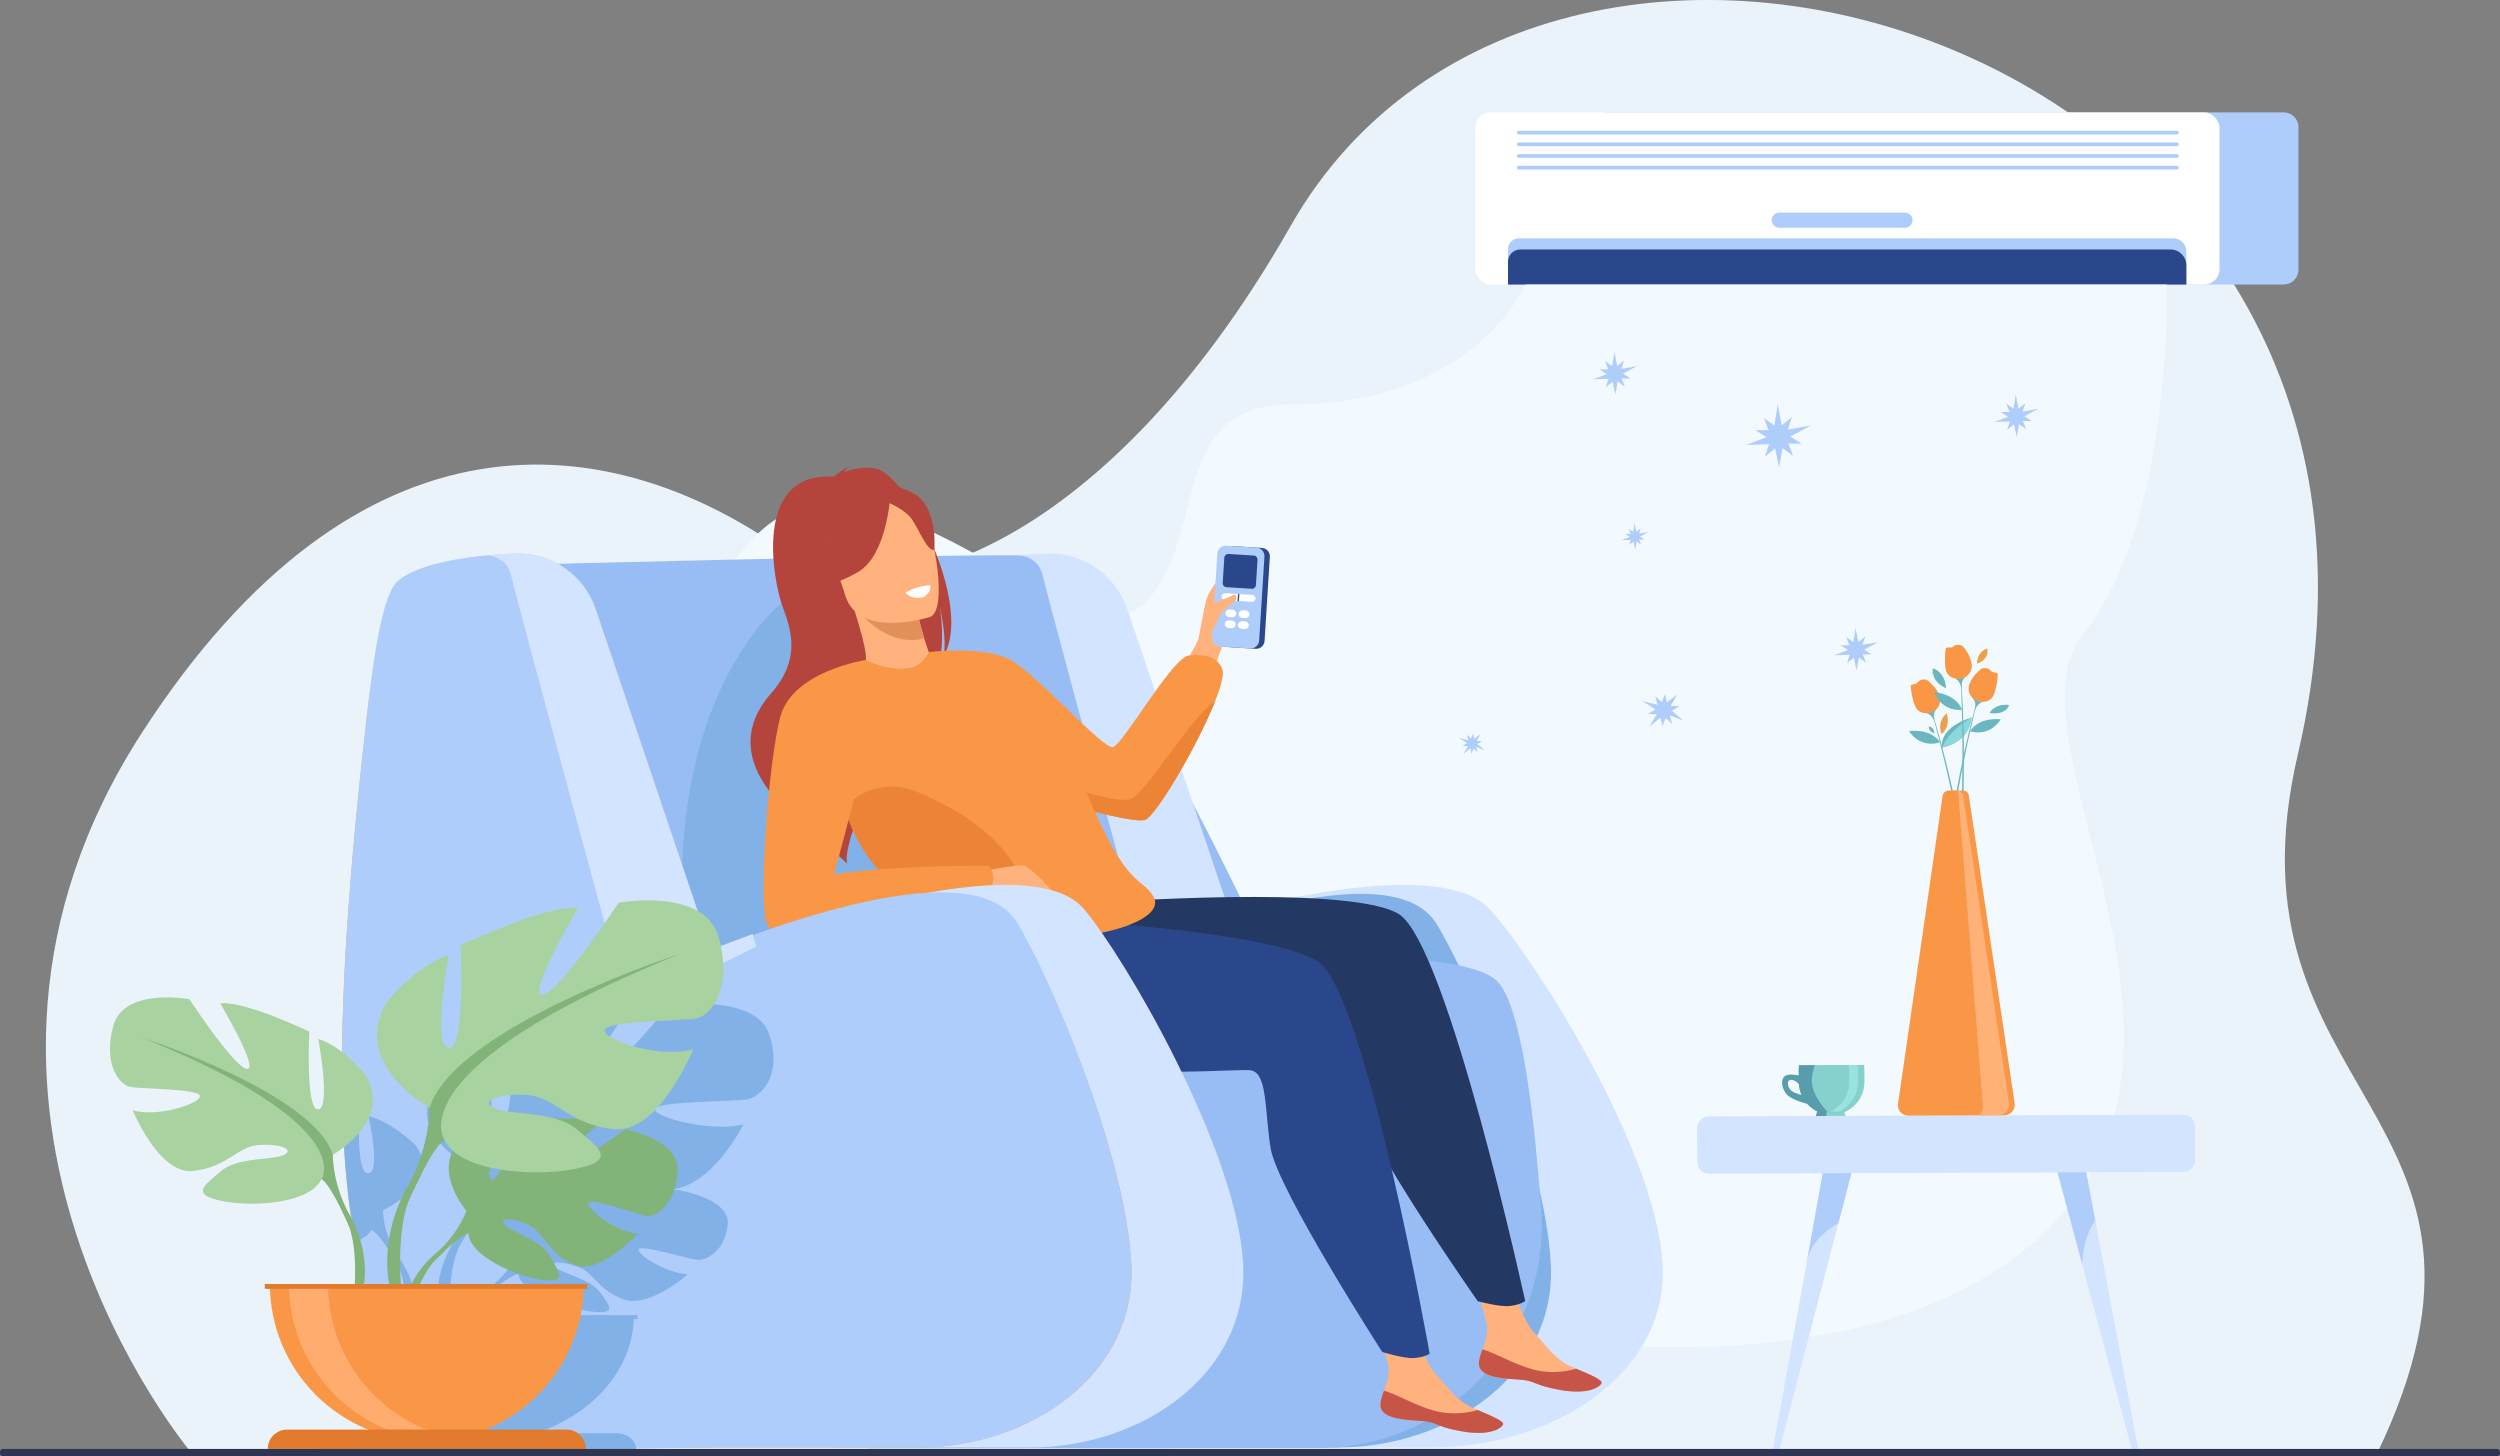 <?xml version="1.0" encoding="UTF-8"?> <svg xmlns="http://www.w3.org/2000/svg" id="Layer_2" viewBox="0 0 2588.56 1507.86"><rect x="0" y="0" width="2588.56" height="1507.86" fill="#808080" stroke="none"/><defs><style>.cls-1{fill:#ed8435;}.cls-2{fill:#9ae2dd;}.cls-3{fill:#599dad;}.cls-4{fill:#fff;}.cls-5{fill:#afcdfb;}.cls-6{fill:#82b378;}.cls-7{fill:#ffb278;}.cls-8{fill:#98bdf4;}.cls-9{fill:#f99746;}.cls-10{fill:#86d1cd;}.cls-11{fill:#82b1e8;}.cls-12{fill:#a8d29f;}.cls-13{fill:#f1a34f;}.cls-14{fill:#e2915a;}.cls-15{fill:#f3faff;}.cls-16{fill:#2e3552;}.cls-17{fill:#c65447;}.cls-18{fill:#8ad8db;}.cls-19{fill:#ffac6e;}.cls-20{fill:#b5453c;}.cls-21{fill:#6bb7bf;}.cls-22{fill:#ffb27d;}.cls-23{fill:#e27a2d;}.cls-24{fill:#ed9f4a;}.cls-25{fill:#233862;}.cls-26{fill:#d2e4ff;}.cls-27{fill:#2b478b;}.cls-28{fill:#ebf3fa;}</style></defs><g id="Layer_1-2"><g><path class="cls-28" d="M198.53,1504.74s-302.6-358.51-51.18-746.65c223.08-344.38,483.18-320.84,674-181.09,81.28,59.52,315.6,7.34,515.04-343.09,271.98-477.88,1214.77-188.04,1042.87,547.19-83.19,355.8,253.17,368.73,81.78,724.39l-2262.52-.75Z"></path><g><g><g><path class="cls-5" d="M1664.76,116.37h699.81c8.45,0,15.31,6.86,15.31,15.31v147.6c0,8.45-6.86,15.31-15.31,15.31h-699.81c-8.45,0-15.31-6.86-15.31-15.31V131.68c0-8.45,6.86-15.31,15.31-15.31Z"></path><rect class="cls-4" x="1527.58" y="116.37" width="770.55" height="178.22" rx="15.73" ry="15.73"></rect><path class="cls-5" d="M1572.7,246.76h677.63c7.44,0,13.48,6.04,13.48,13.48v34.35h-702.4v-36.54c0-6.23,5.06-11.29,11.29-11.29Z"></path><path class="cls-5" d="M2253.98,139.3h-681.44c-1.09,0-1.97-.88-1.97-1.97h0c0-1.09,.88-1.97,1.97-1.97h681.44c1.08,0,1.96,.88,1.96,1.97h0c0,1.09-.88,1.97-1.96,1.97Z"></path><path class="cls-5" d="M2253.98,151.39h-681.44c-1.09,0-1.97-.88-1.97-1.97h0c0-1.09,.88-1.97,1.97-1.97h681.44c1.08,0,1.96,.88,1.96,1.97h0c0,1.09-.88,1.97-1.96,1.97Z"></path><path class="cls-5" d="M2253.98,163.47h-681.44c-1.09,0-1.97-.88-1.97-1.97h0c0-1.09,.88-1.97,1.97-1.97h681.44c1.08,0,1.96,.88,1.96,1.97h0c0,1.09-.88,1.97-1.96,1.97Z"></path><path class="cls-5" d="M2253.98,175.56h-681.44c-1.09,0-1.97-.88-1.97-1.97h0c0-1.09,.88-1.97,1.97-1.97h681.44c1.08,0,1.96,.88,1.96,1.97h0c0,1.09-.88,1.97-1.96,1.97Z"></path><path class="cls-5" d="M1972.45,235.84h-130.17c-4.33,0-7.86-3.54-7.86-7.86h0c0-4.32,3.54-7.86,7.86-7.86h130.17c4.33,0,7.86,3.54,7.86,7.86h0c0,4.32-3.54,7.86-7.86,7.86Z"></path></g><path class="cls-27" d="M1574.13,258.29h673.23c9.08,0,16.45,7.37,16.45,16.45v19.85h-702.4v-23.58c0-7.02,5.7-12.72,12.72-12.72Z"></path></g><path class="cls-15" d="M1579.42,294.59s-51.56,124.25-243.51,124.25c-126.58,0-85.04,137.28-149.2,204.19-64.16,66.91-222.47-129.73-359.08-96.2-136.61,33.54-257.86,529.99,35.58,657.11,293.44,127.12,908.11,320.62,1201.79,132.44,293.68-188.18-1.27-544.59,91.67-659.72,92.94-115.12,86.88-362.08,86.88-362.08h-664.13Z"></path><polygon class="cls-5" points="1694.31 550.65 1698.77 546.99 1697 552.49 1707.17 550.68 1698.11 555.56 1702.97 558.67 1697.19 558.69 1699.29 564.07 1694.61 560.69 1693.15 569.16 1691.35 560.79 1686.89 564.44 1688.65 558.95 1678.63 559.28 1687.55 555.88 1682.69 552.76 1688.47 552.75 1686.37 547.37 1691.05 550.75 1692.51 541.48 1694.31 550.65"></polygon><polygon class="cls-5" points="1674.45 379.03 1681.57 373.2 1678.75 381.96 1694.97 379.09 1680.51 386.86 1688.26 391.83 1679.05 391.86 1682.4 400.43 1674.94 395.04 1672.61 408.55 1669.74 395.2 1662.62 401.03 1665.44 392.27 1649.45 392.8 1663.68 387.37 1655.93 382.4 1665.14 382.38 1661.79 373.8 1669.25 379.19 1671.58 364.41 1674.45 379.03"></polygon><polygon class="cls-5" points="1924.2 664.76 1931.32 658.93 1928.5 667.69 1944.71 664.81 1930.25 672.59 1938 677.56 1928.8 677.58 1932.15 686.16 1924.68 680.77 1922.35 694.28 1919.48 680.93 1912.36 686.76 1915.18 678 1899.19 678.53 1913.43 673.1 1905.68 668.13 1914.88 668.1 1911.53 659.53 1919 664.92 1921.33 650.13 1924.2 664.76"></polygon><polygon class="cls-5" points="1519.96 772.66 1514.2 772.36 1519.2 769.49 1510.47 763.98 1520.45 766.47 1518.96 760.9 1523.24 764.77 1525.3 759.38 1526.49 765.03 1533.27 759.75 1528.97 767.15 1534.73 767.45 1529.73 770.33 1537.37 776.83 1528.48 773.34 1529.97 778.92 1525.69 775.04 1523.63 780.43 1522.44 774.78 1515.12 780.66 1519.96 772.66"></polygon><polygon class="cls-5" points="1715.47 739.64 1706.28 739.16 1714.26 734.58 1700.33 725.79 1716.26 729.78 1713.87 720.88 1720.7 727.06 1723.99 718.47 1725.88 727.47 1736.7 719.05 1729.83 730.86 1739.03 731.33 1731.04 735.92 1743.23 746.28 1729.05 740.72 1731.44 749.61 1724.61 743.44 1721.31 752.03 1719.42 743.02 1707.75 752.39 1715.47 739.64"></polygon><polygon class="cls-5" points="1844.91 440.41 1855.41 431.81 1851.26 444.73 1875.17 440.49 1853.85 451.95 1865.28 459.28 1851.7 459.32 1856.64 471.96 1845.63 464.01 1842.19 483.94 1837.96 464.25 1827.46 472.85 1831.62 459.93 1808.04 460.72 1829.03 452.71 1817.6 445.38 1831.18 445.34 1826.24 432.69 1837.24 440.64 1840.68 418.84 1844.91 440.41"></polygon><polygon class="cls-5" points="2090 423.18 2097.12 417.35 2094.3 426.11 2110.52 423.24 2096.06 431.01 2103.81 435.98 2094.61 436 2097.95 444.58 2090.49 439.19 2088.16 452.7 2085.29 439.35 2078.17 445.18 2080.99 436.42 2065 436.95 2079.23 431.52 2071.48 426.55 2080.69 426.53 2077.34 417.95 2084.8 423.34 2087.13 408.55 2090 423.18"></polygon></g><g><path class="cls-26" d="M1277.42,943.97s211.55-60.43,264.68-2.94c46.55,50.36,172.78,249.71,179.43,367.71,6.46,114.65-114.9,190.03-239.73,190.03h-221.72l17.34-554.8Z"></path><path class="cls-11" d="M1131.01,1002.72s299.1-135.87,355.75-47.12c30.08,47.13,112.86,235.14,118.97,353.13,5.94,114.65-105.66,190.03-220.46,190.03h-203.89l-50.36-496.05Z"></path><path class="cls-8" d="M541.28,584.73s372.03-10.07,514.05-9.76c73.06,.16,71.25,55.46,106.35,119.54,70.3,128.33,187.04,349.07,177.75,383.57-13.22,49.11-511.24,83.1-546.5,71.77-35.26-11.33-251.65-565.12-251.65-565.12Z"></path><path class="cls-11" d="M832.58,684.19s5.04-73.02-12.59-66.73c-17.63,6.29-129.68,108.27-112.05,348.74l51.62,44.06,394.07-65.47-321.04-260.61Z"></path><path class="cls-26" d="M1333.53,980.14l-132.72,65.57s-113.74-418.18-121.29-450.07c-3.36-14.21-13.74-19.35-24.19-20.67,18.39-1.67,31.78-1.8,31.78-1.8,36.21,0,68.39,23.06,80.01,57.35,25.34,74.77,72.01,212.66,119.29,353.1,12.36-4.95,27.08-10.63,43.32-16.47l3.8,12.99Z"></path><path class="cls-8" d="M1067.88,1002.8s428.93-37.98,481.81,12.66c24.55,23.51,38.34,129.99,46.06,237.33,9.64,133.89-98.87,248.45-232.34,246.54l-464.99,.21,169.46-496.73Z"></path><g><path class="cls-22" d="M1267.43,592.47s-13.62,15.97-17.34,25.58c-3.72,9.61-7.73,40.14-10.21,46.02-2.48,5.89-16.11,28.19-16.11,28.19l29.43,10.53,31.7-86.18-17.47-24.15Z"></path><path class="cls-20" d="M907.33,485.28c-12.28-2.75-25.03,.43-33.64,3.63,1.55-3.02,5.73-5.23,5.73-5.23-5.69,.85-16.18,9.96-16.18,9.96-84.58-6.05-62.45,109.01-52.95,134.41,9.48,25.4,18.77,55.14-11.91,89.9-60.38,68.38,26.69,128.98,26.69,128.98,.69,.17,52.3,47.45,52.3,47.45-8.3-20.34,54.51-160.21,94.77-208.65,6.75-21.79,1.37-55,.93-57.61,5.6,25.93,5.61,41.43,4.18,50.59,30.66-52.27-37.36-186.13-69.92-193.42Z"></path><g><path class="cls-22" d="M1531.29,1410.6c-1.23,13.36,17.36,16.6,38.9,17.68,21.54,1.07,15.03,5.48,44.54,10.83,29.51,5.34,41.34-2.73,43.48-6.72,1.9-3.54-11.82-9.07-26.44-15.32-1.84-.78-3.68-1.59-5.53-2.39-16.46-7.24-25.69-22-38.52-35.68-12.15-12.96-23.69-54.46-23.69-54.46l-40.11-8.56s11.26,37.35,15.17,53.3c2.3,9.38-1.09,19.87-4.11,27.85-1.62,4.34-3.26,8.79-3.69,13.49Z"></path><path class="cls-17" d="M1570.19,1428.28c21.54,1.07,15.03,5.48,44.54,10.83,29.51,5.34,41.34-2.73,43.48-6.72,1.9-3.54-11.82-9.07-26.44-15.32l-.23,.25s-20.75,7.05-44.71,.53c-19.52-5.3-38.4-16.97-51.85-20.74-1.62,4.34-3.26,8.79-3.69,13.49-1.23,13.36,17.36,16.6,38.9,17.68Z"></path></g><path class="cls-25" d="M1131.91,935s266.51-20.06,316.68,11.61c50.17,31.66,130.64,400.5,130.64,400.5,0,0-4.97,3.98-16.06,5.18-10.31,1.12-33.04-4.95-33.04-4.95,0,0-115.64-165.03-123.79-206.61-8.15-41.58-6.16-78.67-24.71-79.67-18.55-.99-249.77,28.11-284.75-33.5s-6.06-122.61-6.06-122.61l41.07,30.05Z"></path><path class="cls-9" d="M1258.29,725.64c-18.12,45.88-61.88,120.65-73.19,123.48-9.53,2.38-56.13-8.26-93.98-21.18-22.16-7.57-41.31-15.91-48.28-22.89-18.88-18.88-81.05-129.83-81.05-129.83,0,0,58.39-7.4,86.08,8.97,27.7,16.37,94.42,91.91,104.5,89.39,10.07-2.52,57.91-86.87,76.8-94.43,0,0,28.96-6.29,36.51,13.85,1.9,5.06-1.3,17.21-7.39,32.63Z"></path><g><path class="cls-22" d="M1429.31,1453.41c-1.23,13.36,17.36,16.6,38.9,17.68,21.54,1.07,15.03,5.48,44.54,10.83,29.51,5.35,41.34-2.73,43.48-6.72,1.9-3.54-11.82-9.07-26.44-15.33-1.84-.78-3.68-1.59-5.53-2.39-16.46-7.24-25.69-22-38.52-35.68-12.15-12.96-23.69-54.46-23.69-54.46l-40.11-8.57s11.26,37.35,15.17,53.3c2.3,9.38-1.09,19.87-4.1,27.85-1.62,4.34-3.26,8.79-3.69,13.49Z"></path><path class="cls-17" d="M1468.21,1471.08c21.54,1.07,15.03,5.48,44.54,10.83,29.51,5.35,41.34-2.73,43.48-6.72,1.9-3.54-11.82-9.07-26.44-15.33l-.23,.25s-20.75,7.05-44.71,.53c-19.52-5.3-38.4-16.97-51.85-20.74-1.62,4.34-3.26,8.79-3.69,13.49-1.23,13.36,17.36,16.6,38.9,17.68Z"></path></g><path class="cls-1" d="M1258.29,725.64c-18.12,45.88-61.88,120.65-73.19,123.48-9.53,2.38-56.13-8.26-93.98-21.18-15.67-13.37-25.29-24.93-26.87-27.28,1.25,.47,89.5,33.93,107,26.43,15.86-6.8,60.76-83.41,87.04-101.45Z"></path><path class="cls-22" d="M969.66,688.27c.29,.04-20.38,20.29-40.41,20.88-18.83,.57-37.07-18.5-36.84-18.62,6.91-3.71,5.95-14.47-7.48-57.89l3.53-.36,59.34-6.01s4.1,18,9.13,34.6c4.22,13.94,9.09,26.89,12.74,27.41Z"></path><path class="cls-14" d="M947.79,626.27s4.1,18,9.13,34.6c-31.58,8.68-56.85-14.83-68.47-28.59l59.34-6.01Z"></path><path class="cls-27" d="M1079.71,951.52s236.75,11.21,285.65,44.8c48.9,33.59,114.95,405.28,114.95,405.28,0,0-5.12,3.78-16.25,4.55-10.35,.71-32.82-6.23-32.82-6.23,0,0-109.13-169.41-115.66-211.27-6.52-41.86-3.09-78.85-21.59-80.57-18.5-1.71-250.68,18.37-283.23-44.56-32.55-62.93,68.92-112.01,68.92-112.01Z"></path><path class="cls-20" d="M880.81,627.95s-24.33-20.92-35.03-41.88c-7.64-14.97-17.5-76.1,44.04-85.65,0,0,17.64-3.54,37.05,2.41,15.44,4.74,39.61,17.76,34.59,75.26l-.08,18.93-80.56,30.93Z"></path><path class="cls-9" d="M1081.02,971.66c-2.08,.01-5-.13-8.42-.39-13.84-1.06-35.89-4.02-43.61-6.32-65.14-19.46-127.73-43.47-154.38-127.81-3.22-10.2-5.92-21.28-8.03-33.34l10.16-38.73,19.82-81.75s24.37,13.03,47.02,8.01c11.6-2.58,18.2-16.1,18.2-16.1,0,0,122.6,47.99,164.15,147.45,41.55,99.46,55.81,84.35,68.4,105.76,12.59,21.4-43.22,42.81-113.31,43.22Z"></path><path class="cls-22" d="M963.04,638.78s-73.71,23.84-87.85-22.29c-14.14-46.13-33.18-74.12,13.28-91.29,46.46-17.17,61.05-2.39,69.51,11.86,8.47,14.25,23.87,94.33,5.06,101.72Z"></path><path class="cls-20" d="M921.87,513.77s-3.75,60.33-32.43,77.84c-28.68,17.51-44.73,13.29-44.73,13.29,0,0,18.08-26.26,12.93-60.88,0,0,41.07-51.35,64.24-30.25Z"></path><path class="cls-20" d="M918.18,519.7s18.84,7.46,26.12,18.08c7.28,10.62,16.33,34.31,23.13,31.33,0,0,4.04-41.46-19.49-57.03-24.95-16.51-29.76,7.62-29.76,7.62Z"></path><path class="cls-1" d="M1072.6,971.27c-13.84-1.06-35.89-4.02-43.61-6.32-65.14-19.46-127.73-43.47-154.38-127.81-.1-.62-.21-1.23-.33-1.86l9.04-7.11c18.48-14.54,43.41-17.87,65.08-8.72,51.46,21.73,122.14,61.12,124.2,151.84Z"></path><path class="cls-9" d="M896.56,683.33s-76.14,11.44-88.73,59.22c-12.59,47.78-23.78,203.89-12.45,216.22,11.33,12.33,45.18-1.97,52.74-8.14,7.55-6.16,46.58-164.93,46.58-164.93,0,0,19.09-71.76,1.86-102.38Z"></path><path class="cls-22" d="M1012.48,902.73s43.8-8.48,48.74-6.36c4.94,2.12,32.5,26.84,29.67,31.79-2.83,4.95-14.13,8.48-26.84,4.24-12.72-4.24-40.27-6.36-45.21-12.71-4.95-6.36-6.36-16.96-6.36-16.96Z"></path><path class="cls-9" d="M1024.25,896.6s-170.95-2.83-211.93,24.02c0,0-24.02,24.72-16.95,38.15,7.06,13.42,28.96,11.3,38.85,10.6,9.89-.71,182.96-40.27,182.96-40.27,0,0,19.78-14.84,7.06-32.5Z"></path><g><path class="cls-27" d="M1300.06,671.79l-31.26-1.97c-4.83-.3-8.51-4.47-8.2-9.31l5.47-86.93c.3-4.84,4.47-8.51,9.31-8.2l31.26,1.97c4.83,.3,8.51,4.47,8.2,9.31l-5.47,86.93c-.3,4.83-4.47,8.51-9.31,8.2Z"></path><path class="cls-5" d="M1294.45,671.44l-31.26-1.97c-4.83-.3-8.51-4.47-8.2-9.31l5.47-86.93c.3-4.84,4.47-8.51,9.3-8.2l31.26,1.97c4.83,.3,8.51,4.47,8.21,9.31l-5.47,86.93c-.3,4.84-4.47,8.51-9.3,8.2Z"></path><path class="cls-27" d="M1270.98,574.32h26.21c2.28,0,4.13,1.85,4.13,4.13v26.21c0,2.28-1.85,4.13-4.13,4.13h-26.21c-2.28,0-4.13-1.85-4.13-4.13v-26.21c0-2.28,1.85-4.13,4.13-4.13Z" transform="translate(39.65 -79.41) rotate(3.6)"></path><g><path class="cls-4" d="M1296.17,623.12l-28.03-1.76c-1.96-.12-3.46-1.83-3.34-3.79h0c.12-1.96,1.83-3.46,3.79-3.34l28.03,1.76c1.96,.12,3.46,1.83,3.34,3.79h0c-.12,1.96-1.83,3.46-3.79,3.34Z"></path><rect class="cls-27" x="1281.68" y="615.11" width="1.41" height="7.14" transform="translate(41.46 -79.45) rotate(3.61)"></rect></g><g><path class="cls-4" d="M1275.93,639.15l-3.37-.21c-2.16-.14-3.82-2.01-3.68-4.17h0c.14-2.16,2.01-3.82,4.17-3.68l3.37,.21c2.16,.14,3.82,2.01,3.68,4.17h0c-.14,2.16-2.01,3.82-4.17,3.68Z"></path><path class="cls-4" d="M1289.58,640.01l-3.37-.21c-2.16-.14-3.82-2.01-3.68-4.17h0c.14-2.16,2.01-3.82,4.17-3.68l3.37,.21c2.16,.14,3.82,2.01,3.68,4.17h0c-.14,2.16-2.01,3.82-4.17,3.68Z"></path><path class="cls-4" d="M1275.22,650.47l-3.37-.21c-2.16-.14-3.82-2.01-3.68-4.17h0c.14-2.16,2.01-3.82,4.17-3.68l3.37,.21c2.16,.14,3.82,2.01,3.68,4.17h0c-.14,2.16-2.01,3.82-4.17,3.68Z"></path><path class="cls-4" d="M1288.87,651.33l-3.37-.21c-2.16-.14-3.82-2.01-3.68-4.17h0c.14-2.16,2.01-3.82,4.17-3.68l3.37,.21c2.16,.14,3.82,2.01,3.68,4.17h0c-.14,2.16-2.01,3.82-4.17,3.68Z"></path></g></g><path class="cls-22" d="M1248.88,627.04s19.55-6.21,28.41-11.12c1.08-.6,2.39,0,2.7,1.2,.31,1.24,.4,2.81-.43,4.26-1.31,2.29-17.09,11.85-18.93,20.85-1.52,7.47-12.13,19.18-15.68,7.49-1.38-4.56,3.93-22.69,3.93-22.69Z"></path></g><path class="cls-26" d="M878.75,943.97s194.54-60.43,243.41-2.94c42.81,50.36,158.89,249.71,165,367.71,5.94,114.65-105.66,190.03-220.46,190.03h-203.89l15.95-554.8Z"></path><path class="cls-13" d="M1171.33,1308.73c-6.11-117.99-88.89-306.01-118.97-353.13-43.88-68.75-233.24-2.72-316.37,30.54-47.27-140.45-93.95-278.33-119.29-353.1-11.62-34.29-43.8-57.35-80.01-57.35,0,0-135.18-19.97-156.09,160.12-66.96,576.47-13.16,762.36,227.04,763.79,30.12,.18,89-.36,139.32-.92v.08h203.9c114.8,0,226.4-75.38,220.46-190.03Z"></path><path class="cls-5" d="M950.87,1498.94h-203.89v-.09c-29.15,.33-61.15,.66-88.78,.83-20.09,.13-37.87,.18-50.55,.1-109.1-.66-179.75-39.47-218.08-135.83-8.85-22.21-15.96-47.49-21.44-76.06-7.83-40.8-12.31-88.3-13.66-143.23-2.63-107.09,6.62-242.36,26.15-410.91,8.26-71.35,17.78-121.22,31.63-132.58,20.42-16.76,63.03-23.5,92.66-26.2h.02c18.39-1.68,31.78-1.81,31.78-1.81,36.21,0,68.39,23.13,80.01,57.51,25.34,74.99,72.02,213.28,119.29,354.13,12.36-4.96,27.08-10.66,43.32-16.52,92.91-33.55,235.68-72.81,273.04-14.1,30.09,47.26,112.86,235.82,118.98,354.15,5.94,114.98-105.67,190.59-220.46,190.59Z"></path><path class="cls-26" d="M783.12,980.14l-132.72,65.57s-113.74-418.18-121.29-450.07c-3.36-14.21-13.74-19.35-24.19-20.67,18.39-1.67,31.78-1.8,31.78-1.8,36.21,0,68.39,23.06,80.01,57.35,25.34,74.77,72.02,212.66,119.29,353.1,12.36-4.95,27.08-10.63,43.32-16.47l3.8,12.99Z"></path><path class="cls-11" d="M796.37,1070.84c-14.38-43.08-103.96-29.62-103.96-29.62,0,0-60.82,75.41-78.52,77.2-17.69,1.8,36.5-72.71,36.5-72.71-34.28-2.69-121.66,31.41-121.66,31.41,0,0,5.54,87.98-12.16,86.19-17.69-1.8,0-78.11,0-78.11-33.17,8.08-64.15,39.51-64.15,39.51-38.7,51.17,44.24,88.87,44.24,88.87,0,0,1.11,30.52-22.12,65.53,0,0-29.2,35.99-19.83,82.54h-25.7c4.92-33.5-15.69-58.91-15.69-58.91-17.61-26.56-16.77-49.72-16.77-49.72,0,0,62.91-28.6,33.55-67.42,0,0-23.49-23.85-48.66-29.96,0,0,13.42,57.88,0,59.25-13.42,1.36-9.23-65.38-9.23-65.38,0,0-7.19-2.81-17.78-6.51,1.35,54.77,5.83,102.13,13.66,142.81,7.78-3.12,13.75-7.2,16.71-12.35,.5-.89,1-1.74,1.46-2.56-.71,1.69-1.46,2.56-1.46,2.56,6.03,2.86,15.08,16.49,21.37,26.94,.89,1.79,2.32,4.24,4.41,7.57,.86,1.52,1.55,2.77,2.01,3.64,7.25,14.72,7.53,36.15,6.74,50.05h-93.29v4.04h5.43c1.99,53.65,43.44,99.22,101.58,118.28h-83.85c-11.08,0-20.06,7.29-20.06,16.28h329.44c0-1.12-.14-2.22-.4-3.27-1.86-7.42-9.95-13-19.64-13h-83.85c58.14-19.06,99.57-64.64,101.58-118.28h3.78v-4.04h-173.18c4-7.13,8.89-14.1,14.62-19.19,.67-.55,1.55-1.28,2.62-2.16,2.83-2.13,4.81-3.73,6.16-4.92,8.71-6.8,20.77-15.47,26.58-16.3,0,0-.29-.87-.24-2.38,.08,.77,.16,1.55,.24,2.38,1.99,18.92,47.24,35.47,75.07,38.87,27.84,3.4,19.24-5.89,9.64-19.67-9.59-13.77-39.95-19.93-46.87-26.28-6.92-6.35,7.39-6.36,24.17-.14,16.77,6.22,19.06,22.8,45.97,33.25,26.91,10.46,67.39-25.77,67.39-25.77-21.44-.89-52.06-19.79-50.95-25.57,1.11-5.79,51.97,9.97,60.67,10.73,8.7,.76,28.48-8.02,31.54-36.46,3.07-28.43-54.35-36.36-54.35-36.36,0,0-13.24,7.99-28.2,16.04-2.95-3.11-7.74-6.55-13.35-10.39,4.94-3.55,9.38-6.6,12.14-8.47,5.53,1.22,11.56,2.15,18.28,2.68,46.44,3.59,81.84-67.33,81.84-67.33-32.07,8.08-89.58-6.28-91.79-15.26-2.22-8.98,82.94-8.08,96.21-10.78,13.28-2.69,36.5-24.24,22.12-67.33Zm-284.23,169.66c-.11-.14-1.06-1.27-1.93-3.36,.62,1.08,1.26,2.18,1.93,3.36Zm-8.33,95.02s-15.23,9.17-25.86,26.14h-10.99c-1.36-17.83-1.89-49.64,8.56-70.86,.62-1.15,1.51-2.77,2.64-4.77,1.39-2.2,2.54-4.12,3.51-5.78,.96-1.65,1.71-3.05,2.3-4.22,8.28-13.79,20.22-31.75,28.18-35.52,1.96,3.42,4.96,6.5,8.74,9.23-15.11,22.85,13.98,50.4,13.98,50.4,0,0-7.62,18.52-31.06,35.38Zm56.64-61.99c-2.64-1.11-2.46-4.82-.76-9.71,3.65,.68,7.43,1.26,11.26,1.75-3.87,5.64-7.6,9.17-10.5,7.96Zm65.52-51.04c-23.78-5.33-52.46-4.33-62.95-8.9-14.38-6.29,6.63-12.58,35.39-10.78,19.35,1.21,32.19,12.16,52.66,20.29-7.97-.57-16.77-.71-25.1-.62Z"></path><g><g><path class="cls-6" d="M482.93,1253.72s-39.56-46.15-2.44-75.46c0,0,27.11-16.41,49.22-15.08,0,0-31.32,52.53-21.19,57.75,10.13,5.22,30.68-61.05,30.68-61.05,0,0,61.7-5.98,81.55,3.56,0,0-52.74,43.16-41.64,45.73,11.11,2.57,68.08-39.79,68.08-39.79,0,0,57.42,9.77,54.36,44.8-3.06,35.03-22.85,45.85-31.54,44.92-8.7-.93-59.57-20.35-60.68-13.23-1.11,7.13,29.51,30.41,50.96,31.5,0,0-40.48,44.65-67.39,31.76-26.91-12.89-29.2-33.31-45.98-40.97-16.77-7.66-31.09-7.64-24.16,.17,6.92,7.81,37.28,15.41,46.87,32.37,9.59,16.97,18.2,28.41-9.64,24.22-27.84-4.19-73.09-24.56-75.07-47.88l-1.99-23.32Z"></path><g><path class="cls-6" d="M673.34,1215.13s-155.97-6.01-190.41,38.59c0,0-7.62,22.81-31.06,43.59l-3.65,9.96s27.03-28.5,36.7-30.22c0,0-15.12-55.26,188.42-61.92Z"></path><path class="cls-6" d="M451.87,1297.31s-33.48,24.76-35.8,68.99l6.08,.54s10.69-45.74,30.02-63.63c19.33-17.89-.29-5.91-.29-5.91Z"></path></g></g><g><path class="cls-12" d="M344.63,1195.69s62.92-35.24,33.56-83.06c0,0-23.49-29.36-48.66-36.92,0,0,13.42,71.31,0,72.99-13.42,1.68-9.23-80.54-9.23-80.54,0,0-66.28-31.88-92.29-29.37,0,0,41.11,69.64,27.69,67.96-13.42-1.68-59.57-72.15-59.57-72.15,0,0-67.96-12.58-78.86,27.69-10.91,40.27,6.71,60.41,16.78,62.92,10.07,2.52,74.67,1.68,72.99,10.07-1.68,8.39-45.31,21.81-69.64,14.26,0,0,26.85,66.28,62.08,62.92,35.24-3.36,46.14-25.17,67.96-26.85,21.81-1.68,37.75,4.2,26.85,10.07-10.91,5.87-47.82,1.92-65.44,16.9-17.62,14.98-31.88,24.21,.84,30.92,32.72,6.71,91.45,2.52,103.2-22.65l11.75-25.17Z"></path><g><path class="cls-6" d="M148.31,1074.87s176.19,57.05,196.32,120.81c0,0-.84,28.53,16.78,61.25v12.58s-18.46-42.79-28.53-48.66c0,0,39.43-55.37-184.58-145.98Z"></path><path class="cls-6" d="M361.41,1256.93s27.17,41.26,11.68,91.49l-6.99-1.88s6.79-55.32-7.43-83.14c-14.22-27.82,2.74-6.46,2.74-6.46Z"></path></g></g><g><path class="cls-12" d="M444.74,1147.09s-82.95-46.45-44.24-109.49c0,0,30.97-38.71,64.14-48.66,0,0-17.69,94.01,0,96.22,17.7,2.21,12.17-106.17,12.17-106.17,0,0,87.37-42.03,121.65-38.71,0,0-54.19,91.79-36.5,89.58,17.69-2.21,78.52-95.11,78.52-95.11,0,0,89.58-16.59,103.96,36.5,14.38,53.09-8.85,79.63-22.12,82.95-13.27,3.32-98.43,2.21-96.22,13.27,2.21,11.06,59.72,28.75,91.79,18.8,0,0-35.39,87.37-81.84,82.95-46.45-4.42-60.83-33.18-89.58-35.39s-49.77,5.53-35.39,13.27c14.38,7.74,63.04,2.54,86.26,22.28,23.23,19.74,42.03,31.91-1.11,40.76-43.13,8.85-120.55,3.32-136.03-29.86l-15.48-33.18Z"></path><g><path class="cls-6" d="M703.53,987.83s-232.25,75.2-258.79,159.26c0,0,1.11,37.6-22.12,80.73v16.59s24.33-56.4,37.6-64.15c0,0-51.98-72.99,243.31-192.43Z"></path><path class="cls-6" d="M422.62,1227.82s-35.82,54.39-15.4,120.6l9.21-2.47s-8.94-72.92,9.79-109.6c18.74-36.68-3.61-8.52-3.61-8.52Z"></path></g></g><path class="cls-9" d="M441.94,1491.99c89.73,0,162.48-72.74,162.48-162.48H279.46c0,89.73,72.74,162.48,162.48,162.48Z"></path><path class="cls-19" d="M481.92,1490.75c-6.61,.83-13.35,1.24-20.19,1.24-89.73,0-162.47-72.75-162.47-162.48h40.36c0,82.9,62.08,151.29,142.29,161.24Z"></path><path class="cls-23" d="M606.66,1500.26H277.22c0-11.07,8.97-20.04,20.05-20.04h289.35c11.07,0,20.05,8.97,20.05,20.04h0Z"></path><rect class="cls-23" x="274.12" y="1329.51" width="333.99" height="4.98"></rect></g><path class="cls-4" d="M937.65,613.55s4.65,7.45,17.12,4.99c3.55-.7,9.77-6.19,8.43-12.41,0,0-11-.78-25.56,7.42Z"></path></g><g><g><path class="cls-26" d="M1918.29,1209.65l-14.79,56.86-.02,.02-61.56,236.63-6.57,.02,35.36-196.26c.03-.19,.09-.39,.12-.6l17.49-97.07,29.96,.4Z"></path><path class="cls-5" d="M1918.29,1209.65l-14.79,56.86-.02,.02c-.86,.42-28.11,14.64-32.64,39.79l17.49-97.07,29.96,.4Z"></path><path class="cls-26" d="M2214.2,1501.79l-6.57,.02-51.58-192.39v-.04l-11.73-43.75-.02-.02-15.21-56.74,29.96-.62,10.41,55.42,7.79,41.51c.04,.21,.09,.41,.12,.6l36.81,196Z"></path><path class="cls-5" d="M2169.48,1263.68c-5.5,8.06-13.06,23.21-13.42,45.71l-11.73-43.75-.02-.02-15.21-56.74,29.96-.62,10.41,55.42Z"></path><path class="cls-26" d="M2260.78,1213.47l-491.28,1.81c-6.65,.02-12.11-5.4-12.14-12.05l-.13-35.16c-.02-6.65,5.4-12.11,12.05-12.14l491.28-1.81c6.65-.02,12.11,5.4,12.14,12.05l.13,35.16c.03,6.65-5.4,12.11-12.05,12.14Z"></path></g><g><g><path class="cls-21" d="M2051.72,1067.72s-30.77,12.62-52.78-18.72c0,0,35.53-6.16,52.78,18.72Z"></path><path class="cls-21" d="M2053.84,1054.82s2.12-11.02,15.03-11.44c0,0-4.82,11.17-15.03,11.44Z"></path><path class="cls-21" d="M2047.11,990.4s-14.93,1.65-20.59-14.7c0,0,16.19,1.75,20.59,14.7Z"></path><g><path class="cls-21" d="M2010.86,774.1c30.12-6.57,30.54-31.23,30.54-31.23-35.46,11.35-30.54,31.23-30.54,31.23Z"></path><path class="cls-21" d="M2008.77,768.49s-18.78,7.7-32.22-11.43c0,0,21.69-3.76,32.22,11.43Z"></path><path class="cls-21" d="M2051.4,1140.04l3.91,4.47c.59,.68,1.71,.25,1.71-.65-.69-126.91-17.22-239.61-31-306.09-15.04-72.55-30.18-115.42-30.33-115.85h0c.15,.42,13.82,43.99,28.81,116.33,13.8,66.59,29.63,153.62,26.24,300.07-.01,.63,.23,1.24,.65,1.71Z"></path><path class="cls-9" d="M1995.89,704.62c4.82,3.85,23.29,20.24,5.48,33.01,0,0-13.67,4.39-18.24-6.14-3.49-8.03-4.46-17.01-4.72-20.8-.07-.99,.67-1.83,1.66-1.92,1.05-.1,2.46-.34,3.86-.89,1.69-.66,2.54-3.23,4.83-3.8,1.43-.36,2.89-.67,4.56-.52,.94,.08,1.83,.48,2.57,1.07Z"></path><path class="cls-21" d="M2006.21,733.02s-5.43,4.39-3.39,11.36l.07,2.58s-1.48-6.45-8.17-8.42c0,0,6.03,.65,11.49-5.52Z"></path><path class="cls-18" d="M2010.86,774.1c30.12-6.57,30.54-31.23,30.54-31.23,0,0-23.83,13.2-30.54,31.23Z"></path></g><g><path class="cls-21" d="M2039.76,757.11s18.98,7.18,31.89-12.31c0,0-21.78-3.17-31.89,12.31Z"></path><path class="cls-21" d="M2007.32,1129.69l-3.79,4.57c-.58,.69-1.71,.29-1.73-.61-2.79-126.88,10.65-239.99,22.6-306.82,13.04-72.94,27-116.21,27.14-116.63h0c-.14,.43-12.61,44.35-25.62,117.08-11.97,66.94-25.41,154.38-18.01,300.68,.03,.63-.2,1.25-.6,1.73Z"></path><path class="cls-9" d="M2050.88,692.91c-4.71,3.98-22.73,20.87-4.57,33.15,0,0,13.79,4.01,18.07-6.64,3.27-8.13,3.99-17.12,4.15-20.93,.04-.99-.72-1.81-1.71-1.88-1.06-.07-2.47-.27-3.89-.79-1.71-.62-2.63-3.15-4.93-3.66-1.44-.32-2.91-.59-4.57-.4-.94,.11-1.82,.53-2.54,1.14Z"></path><path class="cls-21" d="M2041.34,721.58s5.55,4.24,3.7,11.26v2.58s1.3-6.49,7.94-8.64c0,0-6.01,.81-11.64-5.2Z"></path></g><g><path class="cls-21" d="M2031.64,734.91s-20.01,3.42-28.95-18.18c0,0,21.98,1.06,28.95,18.18Z"></path><path class="cls-21" d="M1992.22,1106.82l2.84,5.21c.43,.79,1.62,.62,1.81-.26,27.01-124.01,35.45-237.6,36.5-305.48,1.15-74.09-4.28-119.22-4.33-119.67h0c.05,.45,3.9,45.94,2.75,119.81-1.06,68-4.59,156.39-39.83,298.57-.15,.61-.04,1.26,.26,1.81Z"></path><path class="cls-9" d="M2033,669.77c3.87,4.81,18.32,24.83-1.85,33.41,0,0-14.3,1.3-16.46-9.97-1.65-8.6-.64-17.57-.07-21.33,.15-.98,1.06-1.64,2.04-1.52,1.05,.13,2.47,.2,3.96-.03,1.8-.28,3.18-2.59,5.54-2.65,1.48-.04,2.97-.02,4.57,.48,.9,.28,1.68,.87,2.28,1.61Z"></path><path class="cls-21" d="M2036.88,699.74s-6.26,3.1-5.79,10.35l-.5,2.54s-.03-6.62-6.13-10c0,0,5.74,1.95,12.42-2.88Z"></path></g><path class="cls-21" d="M2015.04,712.68s-.06-15.85-13.74-20.77c0,0-2.96,13.23,13.74,20.77Z"></path><path class="cls-24" d="M2047.02,687.09s-.45-12.09,10.73-15.62c0,0,2.73,11.25-10.73,15.62Z"></path><path class="cls-24" d="M2010.58,759.98c-.4,.35-5.88-11.75,5.13-21.52,0,0,4.67,12.95-5.13,21.52Z"></path><path class="cls-21" d="M2002.84,759.07c.31,.08,.06-6.03-5.68-6.88,0,0-.95,5.09,5.68,6.88Z"></path><path class="cls-21" d="M2059.98,738.3s4.81-10.05,20.31-8.36c0,0-2.29,10.76-20.31,8.36Z"></path></g><path class="cls-9" d="M1975.84,1155.17l99.37-.37c6.68-.02,11.78-5.96,10.79-12.57l-47.43-318.62c-.44-2.97-3-5.17-6.01-5.16l-14.77,.05c-3.2,.01-5.91,2.37-6.37,5.53l-46.18,318.94c-.93,6.44,4.08,12.21,10.58,12.18Z"></path><path class="cls-7" d="M2053.16,1145.25l-25.76-326.69c2.65,.34,4.8,2.39,5.2,5.09l47.43,318.62c.98,6.6-4.12,12.54-10.8,12.57l-19.86,.07c2.55-2.31,4.09-5.82,3.78-9.66Z"></path></g><g><path class="cls-10" d="M1930.16,1102.67l-67.44,.25c-.16,1.4-.27,2.81-.27,4.25l.02,6.51c-4.49-.93-10.71-1.67-13.89,.3-5.33,3.33-3.66,13,1.4,18.96,5.06,5.97,21.12,9.86,21.12,9.86,5.12,5.76,12.15,9.78,20.06,11.04,1.78,.29,3.6,.44,5.46,.43,18.71-.07,33.94-15.42,33.87-34.12l-.05-13.24c0-1.44-.11-2.85-.28-4.24Zm-77.96,23.54c-2.18-5.56-.73-7.63,1.68-8.07,2.69-.49,6.38,1.36,8.72,4.54,.28,3.95,1.24,7.71,2.76,11.17-3.78-.9-11.43-3.24-13.16-7.64Z"></path><path class="cls-2" d="M1923.5,1102.69l-9.14,.03c.18,1.39,.29,2.82,.29,4.25l.05,13.24c.06,17.15-12.75,31.48-29.29,33.78,1.49,.22,3.02,.32,4.57,.31,18.69-.07,33.93-15.43,33.86-34.13l-.05-13.24c0-1.44-.11-2.86-.29-4.25Z"></path><polygon class="cls-10" points="1880.31 1155.52 1911.18 1155.41 1909.38 1151.26 1881.63 1150.33 1880.31 1155.52"></polygon><path class="cls-3" d="M1891.58,1150.67c-20.48-23.54-16.12-35.01-12.51-47.81l-16.34,.06c-.16,1.4-.27,2.81-.27,4.25l.02,6.51c-4.49-.93-10.71-1.67-13.89,.3-5.33,3.33-3.66,13,1.4,18.96,5.06,5.97,21.12,9.86,21.12,9.86,2.92,3.28,6.47,5.97,10.43,7.93l-1.22,4.79,10.46-.04,.28-1.67s.08,.02,.12,.02l.41-3.17Zm-39.37-24.46c-2.18-5.56-.73-7.63,1.68-8.07,2.69-.49,6.38,1.36,8.72,4.54,.28,3.95,1.24,7.71,2.76,11.17-3.78-.9-11.43-3.24-13.16-7.64Z"></path></g></g><rect class="cls-16" x="0" y="1500.25" width="2588.56" height="7.61" rx="3.09" ry="3.09"></rect></g></g></svg> 